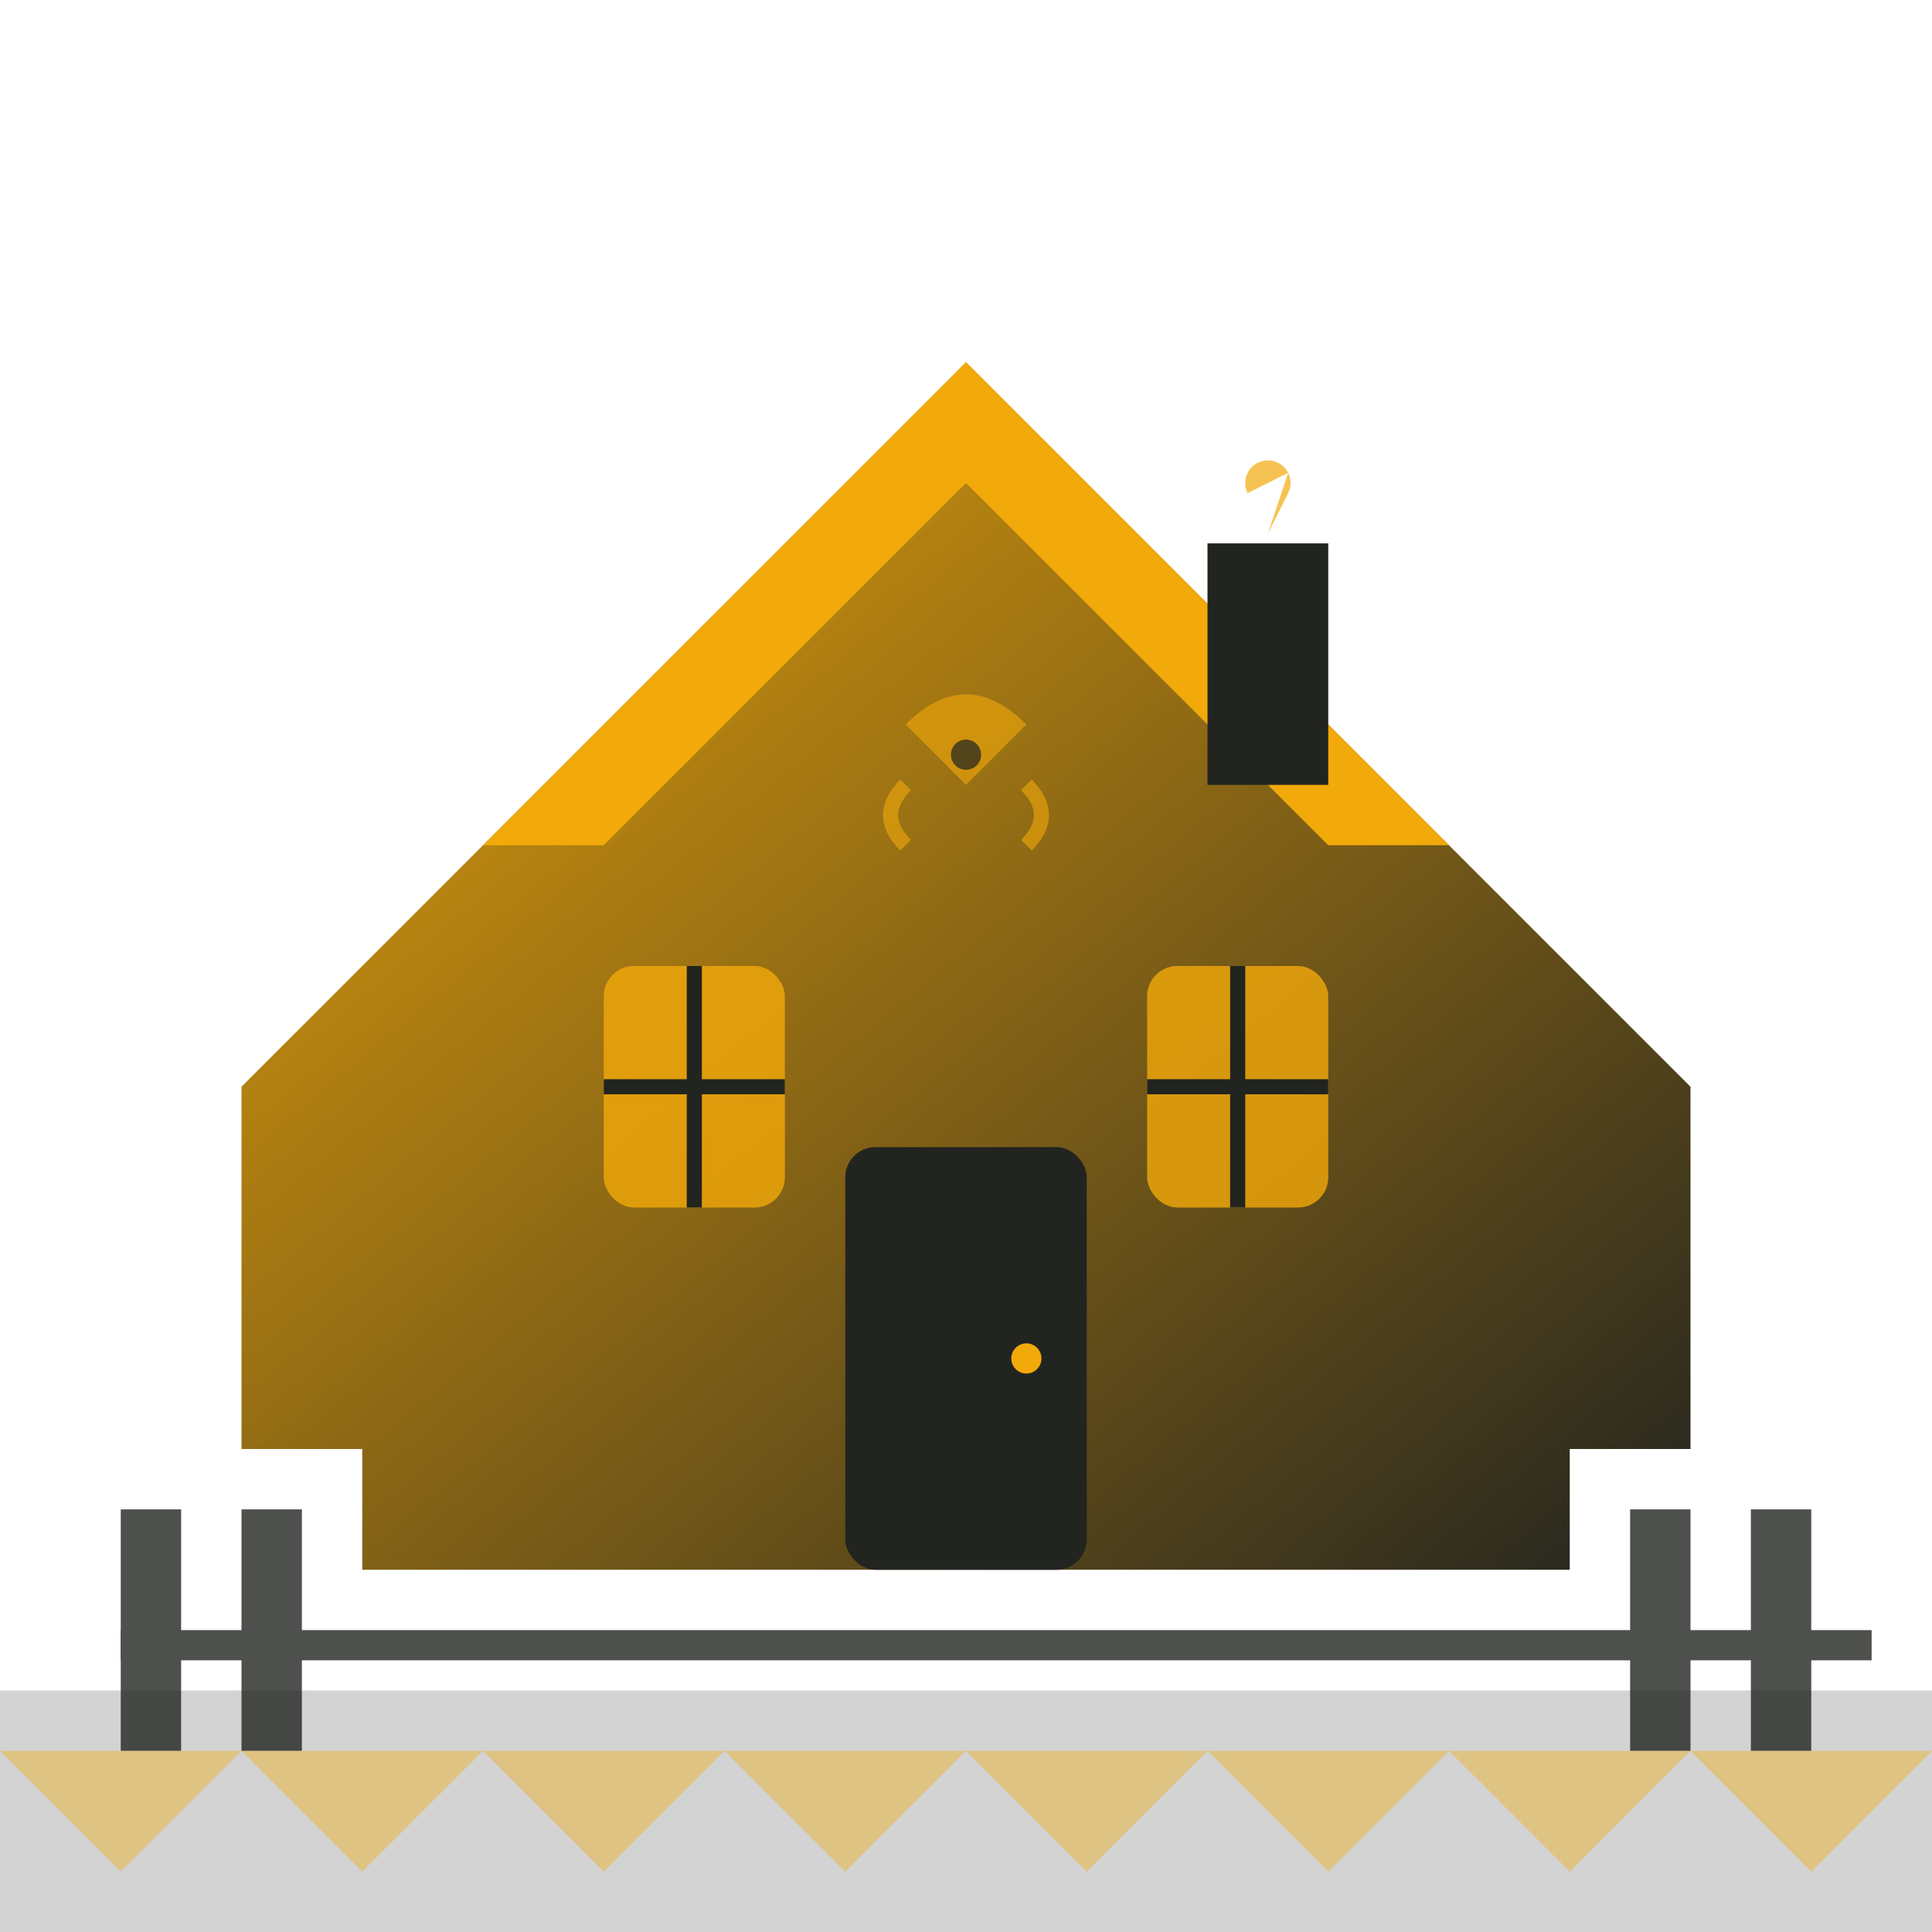 <svg viewBox="0 0 64 64" xmlns="http://www.w3.org/2000/svg">
  <defs>
    <linearGradient id="traditionGrad" x1="0%" y1="0%" x2="100%" y2="100%">
      <stop offset="0%" style="stop-color:#f2a90a;stop-opacity:1" />
      <stop offset="100%" style="stop-color:#222420;stop-opacity:1" />
    </linearGradient>
    <pattern id="polishPattern" x="0" y="0" width="8" height="8" patternUnits="userSpaceOnUse">
      <rect width="8" height="8" fill="none"/>
      <circle cx="4" cy="4" r="1" fill="#f2a90a" opacity="0.3"/>
    </pattern>
  </defs>
  
  <!-- Traditional Polish house silhouette -->
  <path d="M8 48 L8 36 L16 28 L32 12 L48 28 L56 36 L56 48 L52 48 L52 52 L12 52 L12 48 Z" 
        fill="url(#traditionGrad)"/>
  
  <!-- Roof details -->
  <path d="M32 12 L48 28 L44 28 L32 16 L20 28 L16 28 Z" fill="#f2a90a"/>
  
  <!-- Windows -->
  <rect x="20" y="32" width="6" height="8" rx="1" fill="#f2a90a" opacity="0.8"/>
  <rect x="38" y="32" width="6" height="8" rx="1" fill="#f2a90a" opacity="0.8"/>
  <path d="M23 32 L23 40 M20 36 L26 36" stroke="#222420" stroke-width="0.5"/>
  <path d="M41 32 L41 40 M38 36 L44 36" stroke="#222420" stroke-width="0.5"/>
  
  <!-- Door -->
  <rect x="28" y="38" width="8" height="14" rx="1" fill="#222420"/>
  <circle cx="34" cy="45" r="0.5" fill="#f2a90a"/>
  
  <!-- Traditional Polish decorative elements -->
  <g fill="url(#polishPattern)" opacity="0.6">
    <rect x="16" y="30" width="32" height="2"/>
    <rect x="18" y="48" width="28" height="2"/>
  </g>
  
  <!-- Chimney with smoke -->
  <rect x="40" y="18" width="4" height="8" fill="#222420"/>
  <g opacity="0.7">
    <path d="M42 16 Q44 12 42 16 Q40 12 42 16" fill="none" stroke="#f2a90a" stroke-width="1.5">
      <animate attributeName="d" 
               values="M42 16 Q44 12 42 16 Q40 12 42 16;
                       M42 16 Q40 12 42 16 Q44 12 42 16;
                       M42 16 Q44 12 42 16 Q40 12 42 16"
               dur="3s" repeatCount="indefinite"/>
    </path>
  </g>
  
  <!-- Traditional fence -->
  <g opacity="0.8">
    <rect x="4" y="50" width="2" height="8" fill="#222420"/>
    <rect x="8" y="50" width="2" height="8" fill="#222420"/>
    <rect x="54" y="50" width="2" height="8" fill="#222420"/>
    <rect x="58" y="50" width="2" height="8" fill="#222420"/>
    <rect x="4" y="54" width="58" height="1" fill="#222420"/>
  </g>
  
  <!-- Polish eagle symbol (simplified) -->
  <g transform="translate(28, 22)" opacity="0.6">
    <path d="M4 4 L2 2 Q4 0 6 2 L4 4 Z" fill="#f2a90a"/>
    <circle cx="4" cy="3" r="0.5" fill="#222420"/>
    <path d="M2 4 Q1 5 2 6 M6 4 Q7 5 6 6" fill="none" stroke="#f2a90a" stroke-width="0.5"/>
  </g>
  
  <!-- Ground with traditional pattern -->
  <rect x="0" y="56" width="64" height="8" fill="#222420" opacity="0.2"/>
  <g opacity="0.4">
    <path d="M0 58 L8 58 L4 62 Z M8 58 L16 58 L12 62 Z M16 58 L24 58 L20 62 Z" fill="#f2a90a"/>
    <path d="M24 58 L32 58 L28 62 Z M32 58 L40 58 L36 62 Z M40 58 L48 58 L44 62 Z" fill="#f2a90a"/>
    <path d="M48 58 L56 58 L52 62 Z M56 58 L64 58 L60 62 Z" fill="#f2a90a"/>
  </g>
</svg>

